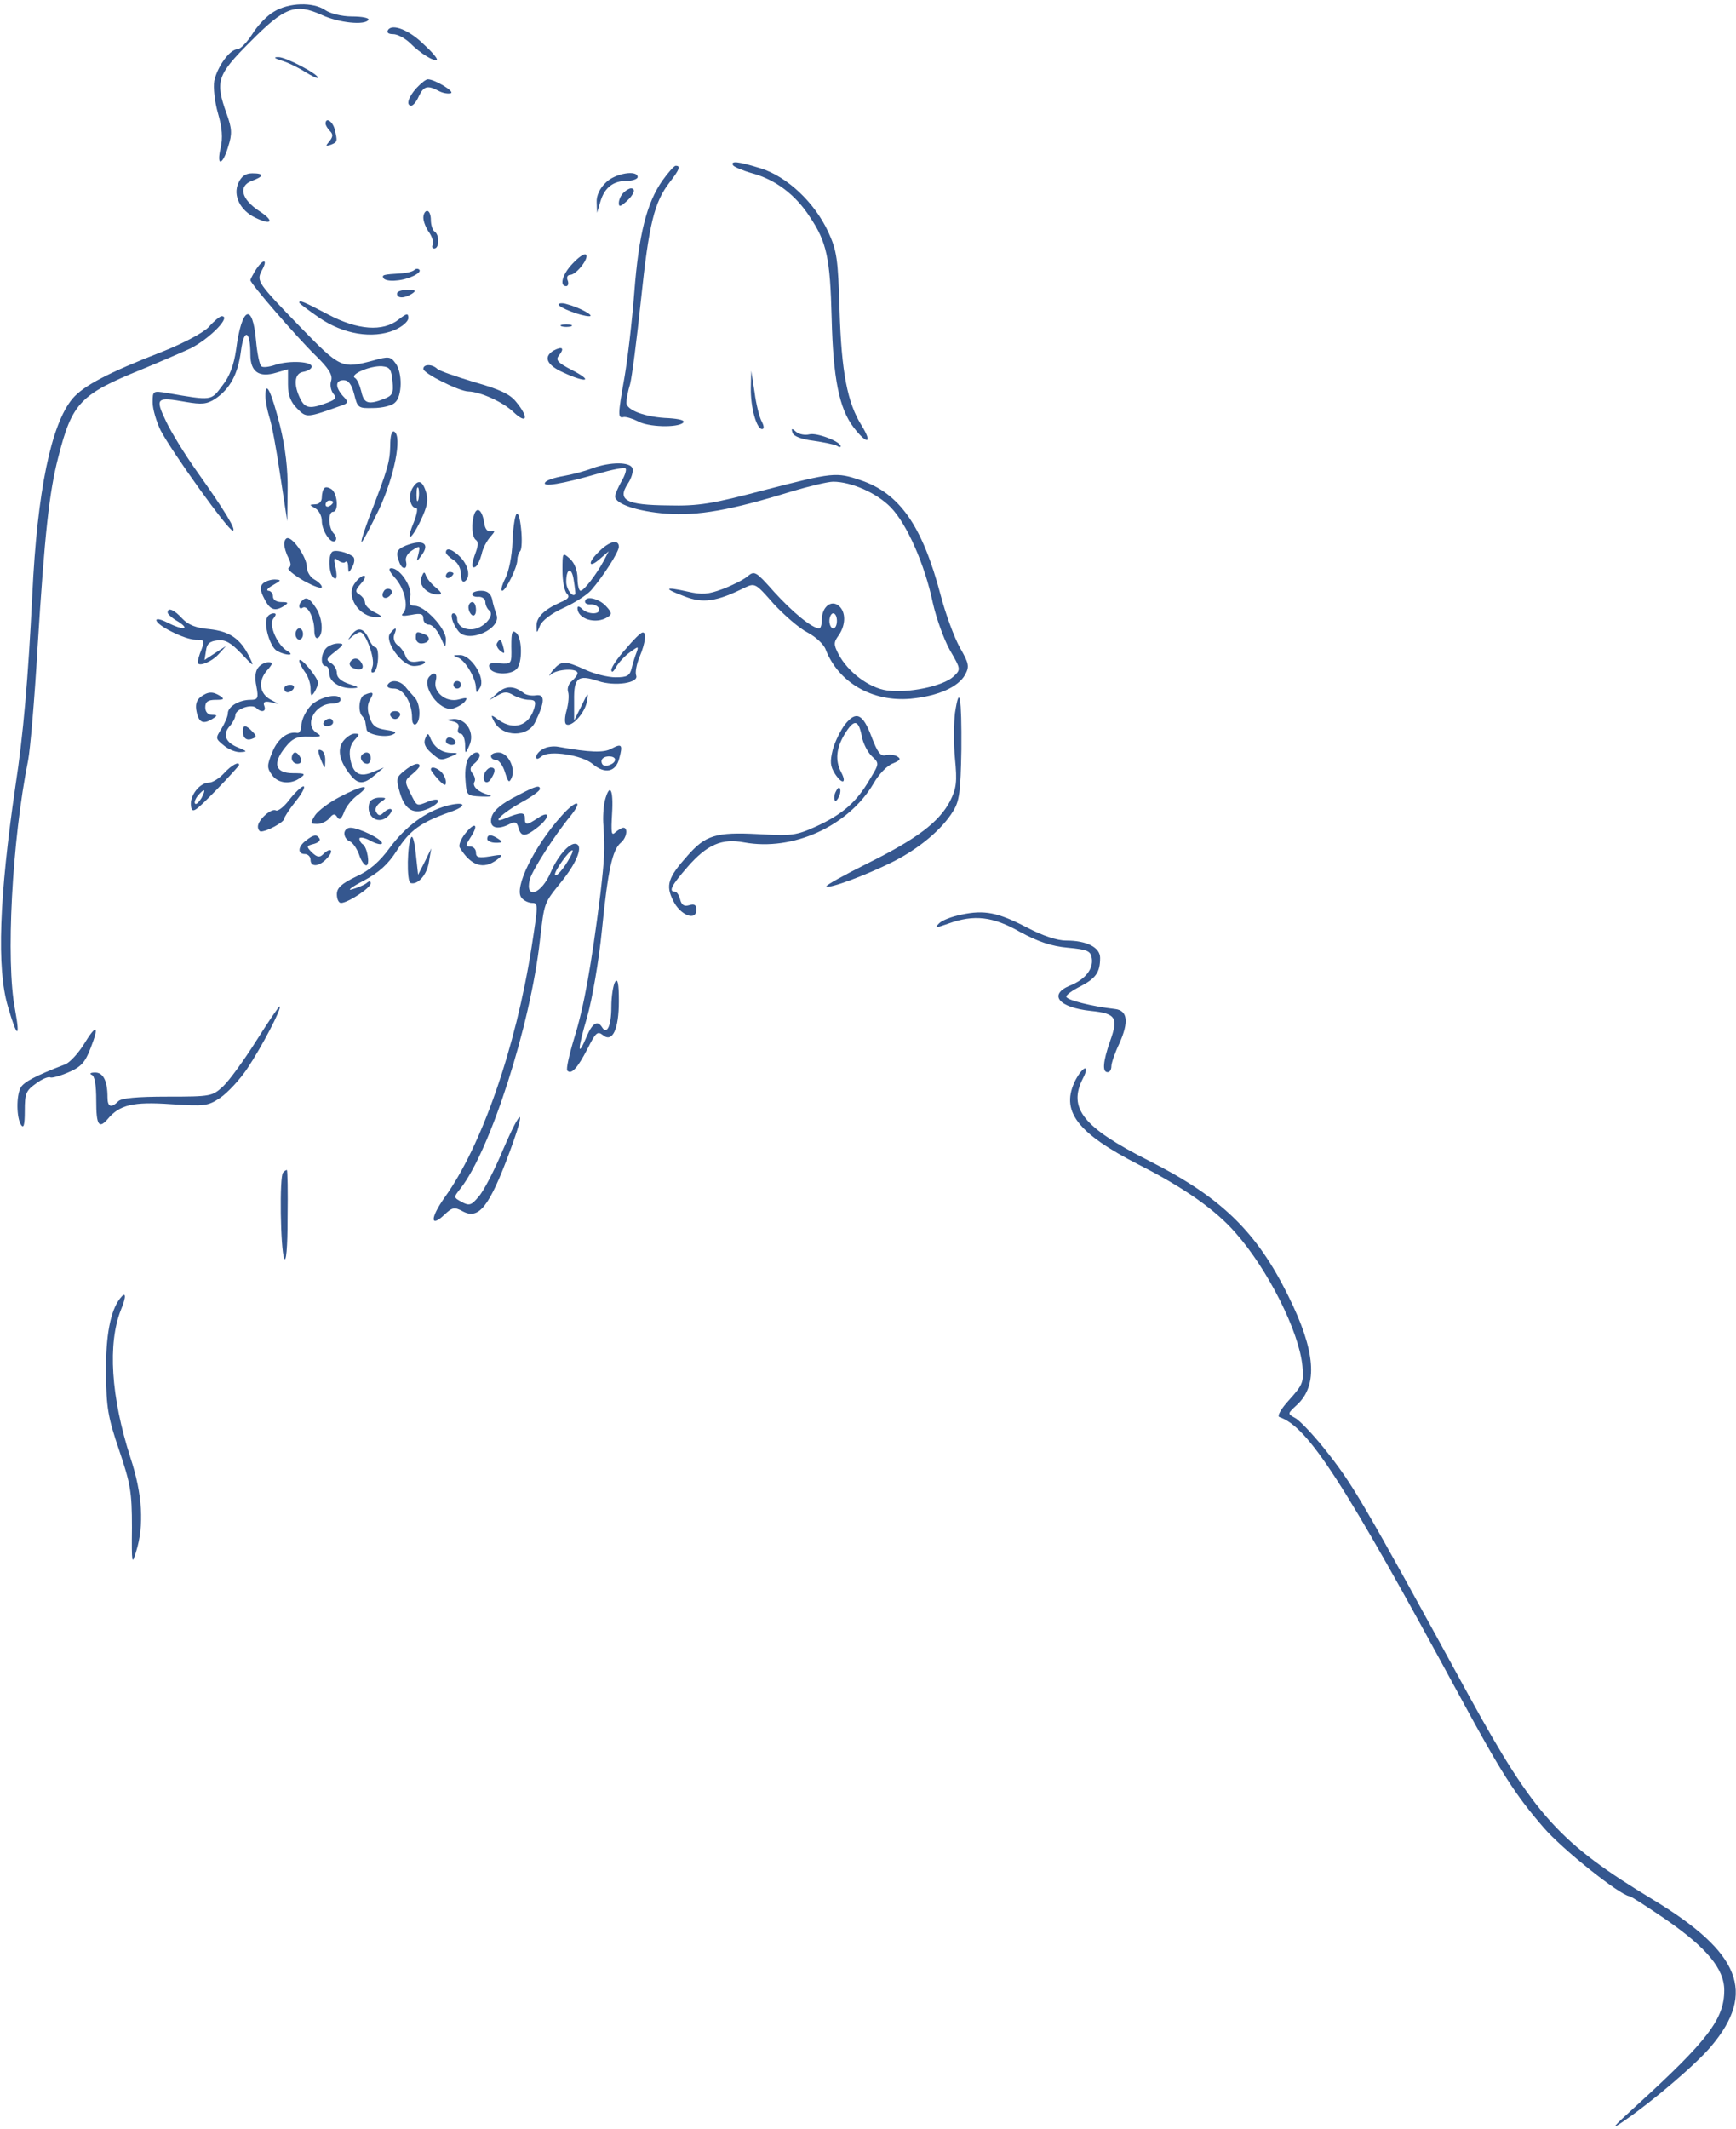 <?xml version="1.0" encoding="UTF-8"?> <svg xmlns="http://www.w3.org/2000/svg" width="301" height="369" viewBox="0 0 301 369" fill="none"><path d="M47.519 2.007C46.346 2.659 44.651 4.419 43.738 5.918C42.826 7.353 41.652 8.526 41.196 8.526C39.827 8.526 37.676 11.59 37.154 14.002C36.959 15.175 37.219 17.653 37.806 19.674C38.523 22.151 38.653 23.911 38.262 25.606C37.48 28.931 38.588 28.735 39.566 25.41C40.283 23.194 40.218 22.281 39.305 19.739C37.284 14.067 37.61 13.024 43.347 7.287C49.345 1.225 51.17 0.508 55.799 2.594C58.732 3.963 63.296 4.419 63.882 3.441C64.078 3.115 62.774 2.854 61.014 2.854C59.254 2.854 57.233 2.333 56.385 1.746C54.299 0.312 50.062 0.442 47.519 2.007Z" fill="#35578F"></path><path d="M67.275 5.201C67.014 5.658 67.34 5.918 68.188 5.918C68.905 5.918 70.274 6.635 71.187 7.548C72.882 9.243 75.294 10.742 75.75 10.351C75.88 10.156 74.903 8.982 73.534 7.744C70.991 5.201 67.992 4.028 67.275 5.201Z" fill="#35578F"></path><path d="M48.758 10.483C49.735 10.744 51.626 11.657 52.865 12.439C54.103 13.221 55.146 13.678 55.146 13.482C55.146 12.83 49.475 9.831 48.236 9.897C47.389 9.897 47.519 10.092 48.758 10.483Z" fill="#35578F"></path><path d="M72.229 15.243C70.795 16.807 70.339 18.307 71.317 18.307C71.643 18.307 72.229 17.59 72.621 16.677C73.468 14.917 74.12 14.721 76.076 15.764C76.793 16.155 77.705 16.286 78.162 16.155C78.944 15.895 75.359 13.743 74.185 13.743C73.859 13.743 73.012 14.395 72.229 15.243Z" fill="#35578F"></path><path d="M56.453 21.433C56.453 21.694 56.779 22.281 57.235 22.737C57.757 23.259 57.757 23.715 57.105 24.497C56.388 25.345 56.453 25.41 57.366 25.084C58.539 24.628 58.539 24.497 58.018 22.346C57.627 20.977 56.453 20.26 56.453 21.433Z" fill="#35578F"></path><path d="M127.118 28.672C127.313 28.933 128.813 29.585 130.443 30.041C134.484 31.149 137.939 33.757 140.417 37.603C143.35 41.971 143.937 44.709 144.198 55.139C144.459 65.57 145.502 70.785 147.979 74.045C150.326 77.109 151.369 76.978 149.413 73.784C146.936 69.873 145.893 64.527 145.567 53.705C145.306 44.905 145.11 43.47 143.611 40.211C141.264 35.126 136.505 30.628 131.942 29.194C127.965 27.955 126.596 27.825 127.118 28.672Z" fill="#35578F"></path><path d="M114.864 31.28C112.126 35.191 110.757 40.602 109.975 50.707C109.584 55.792 108.801 62.376 108.28 65.375C107.106 72.024 107.106 72.546 108.15 72.285C108.541 72.22 109.649 72.546 110.562 73.002C112.322 74.045 117.537 74.175 118.45 73.263C118.841 72.872 117.863 72.611 115.972 72.48C111.996 72.35 108.606 71.111 108.606 69.808C108.606 69.286 108.867 67.787 109.258 66.548C109.584 65.309 110.431 58.66 111.148 51.88C112.517 38.842 113.43 35.061 116.103 31.606C117.863 29.324 118.059 28.737 117.146 28.737C116.885 28.737 115.842 29.911 114.864 31.28Z" fill="#35578F"></path><path d="M41.329 31.733C40.351 33.885 41.654 36.492 44.262 37.731C47.196 39.165 47.652 38.318 44.914 36.557C41.85 34.537 41.263 32.255 43.675 31.342C45.827 30.56 45.827 30.038 43.741 30.038C42.567 30.038 41.85 30.56 41.329 31.733Z" fill="#35578F"></path><path d="M105.019 31.669C103.976 32.647 103.389 33.951 103.454 35.059L103.519 36.885L104.106 34.929C104.823 32.517 106.323 31.343 108.735 31.343C109.712 31.343 110.56 31.018 110.56 30.692C110.56 29.388 106.583 30.04 105.019 31.669Z" fill="#35578F"></path><path d="M108.079 33.431C107.623 33.887 107.297 34.669 107.297 35.191C107.297 35.908 107.558 35.843 108.601 34.93C109.97 33.691 110.296 32.648 109.383 32.648C109.122 32.648 108.536 32.974 108.079 33.431Z" fill="#35578F"></path><path d="M73.402 37.733C73.402 38.384 73.859 39.558 74.445 40.34C74.967 41.122 75.228 42.1 75.032 42.426C74.837 42.817 74.967 43.078 75.293 43.078C76.206 43.078 76.206 40.666 75.358 40.145C75.032 39.949 74.706 39.036 74.706 38.124C74.706 37.276 74.445 36.559 74.054 36.559C73.728 36.559 73.402 37.081 73.402 37.733Z" fill="#35578F"></path><path d="M99.282 45.686C97.522 47.511 96.936 49.598 98.174 49.598C98.5 49.598 98.63 49.141 98.435 48.62C98.174 48.033 98.435 47.642 98.891 47.642C99.999 47.577 102.281 44.578 101.564 44.122C101.238 43.926 100.26 44.643 99.282 45.686Z" fill="#35578F"></path><path d="M44.458 46.6C43.871 47.513 43.414 48.425 43.414 48.556C43.414 49.142 51.303 58.269 54.627 61.529C57.039 63.875 57.691 64.984 57.431 65.962C57.17 66.679 57.365 67.656 57.756 68.178C58.408 68.96 58.213 69.221 56.909 69.743C53.845 70.916 52.932 70.851 52.085 69.156C50.846 66.679 51.042 64.723 52.541 64.462C53.324 64.332 53.975 63.941 54.041 63.615C54.236 62.637 50.194 62.441 47.782 63.224C46.674 63.615 45.566 63.745 45.305 63.484C44.979 63.158 44.588 61.203 44.392 59.051C43.806 52.337 41.915 53.119 40.937 60.616C40.546 63.289 39.829 65.244 38.525 66.874C36.569 69.482 36.83 69.482 28.942 68.113C26.53 67.722 26.465 67.722 26.465 69.743C26.465 70.916 27.117 73.067 27.834 74.567C29.724 78.217 39.568 91.973 40.35 91.973C41.068 91.973 38.981 88.517 34.157 81.738C32.071 78.804 29.659 74.893 28.747 72.937C26.856 68.96 27.117 68.765 32.267 69.677C34.94 70.134 35.852 70.069 37.286 69.156C39.894 67.396 41.263 64.853 41.785 60.811C42.306 56.835 43.414 57.226 43.414 61.463C43.414 64.462 44.914 65.505 47.913 64.593L49.934 64.006V66.613C49.934 68.504 50.39 69.677 51.498 70.786C53.193 72.481 53.063 72.481 59.647 70.134C60.364 69.808 60.364 69.547 59.451 68.634C58.082 67.07 58.148 65.896 59.582 65.896C60.429 65.896 60.951 66.613 61.407 68.308C61.994 70.72 62.124 70.786 64.732 70.72C66.231 70.72 67.926 70.329 68.448 69.808C69.752 68.765 69.817 64.593 68.578 62.963C67.731 61.789 67.405 61.724 64.667 62.506C59.256 63.941 58.995 63.81 52.085 56.704C44.653 49.012 44.458 48.751 45.37 46.926C46.478 44.97 45.761 44.709 44.458 46.6ZM68.057 66.092C68.252 68.178 68.057 68.569 66.557 69.156C63.819 70.199 63.102 69.938 62.646 67.852C62.385 66.809 61.929 65.701 61.538 65.505C60.56 64.918 64.21 63.354 66.231 63.484C67.6 63.615 67.861 64.006 68.057 66.092Z" fill="#35578F"></path><path d="M71.839 46.796C71.578 47.057 70.6 47.318 69.622 47.383C66.428 47.578 66.167 47.643 66.493 48.23C66.689 48.556 67.666 48.752 68.71 48.621C70.796 48.491 73.273 47.252 72.686 46.731C72.491 46.535 72.1 46.535 71.839 46.796Z" fill="#35578F"></path><path d="M68.836 50.901C68.836 51.749 70.14 51.749 71.444 50.901C72.226 50.38 72.03 50.25 70.661 50.25C69.618 50.25 68.836 50.51 68.836 50.901Z" fill="#35578F"></path><path d="M51.891 52.464C51.891 52.594 53.455 53.768 55.346 55.072C59.518 57.94 64.603 58.788 68.384 57.223C69.753 56.636 70.796 55.724 70.796 55.137C70.796 54.224 70.535 54.289 69.101 55.398C66.363 57.549 61.995 57.223 56.845 54.485C52.608 52.269 51.891 51.943 51.891 52.464Z" fill="#35578F"></path><path d="M96.871 52.792C96.871 53.313 100.783 54.812 102.152 54.812C103.26 54.812 100.391 53.248 98.305 52.726C97.523 52.466 96.871 52.531 96.871 52.792Z" fill="#35578F"></path><path d="M36.178 56.701C35.134 57.744 31.81 59.504 28.029 61.004C18.771 64.589 14.469 66.871 12.578 69.087C8.862 73.52 6.45 85.189 5.603 103.052C4.886 117.589 4.038 127.433 2.669 136.299C-0.134 155.465 -0.59 167.851 1.366 174.436C2.93 179.912 3.582 180.238 2.604 174.957C0.974 166.548 2.083 145.686 4.886 131.736C5.212 130.106 5.994 121.305 6.516 112.178C7.754 92.36 8.537 85.32 10.101 79.257C12.513 69.804 13.882 68.37 24.639 64.002C28.094 62.568 31.875 60.938 33.114 60.352C36.503 58.592 40.219 54.745 38.394 54.81C38.068 54.876 37.09 55.658 36.178 56.701Z" fill="#35578F"></path><path d="M97.392 56.572C97.783 56.703 98.566 56.703 99.022 56.572C99.413 56.377 99.087 56.246 98.175 56.246C97.262 56.246 96.936 56.377 97.392 56.572Z" fill="#35578F"></path><path d="M96.021 60.746C94.131 61.854 94.783 63.288 97.716 64.592C101.693 66.417 102.931 66.091 99.281 64.201C96.608 62.832 96.282 62.376 96.934 61.593C97.912 60.355 97.521 59.963 96.021 60.746Z" fill="#35578F"></path><path d="M73.402 63.942C73.402 64.724 79.661 67.853 81.225 67.853C83.311 67.918 87.223 69.678 89.048 71.439C91.395 73.655 91.721 72.351 89.504 69.678C88.461 68.309 86.571 67.462 82.203 66.223C79.009 65.245 76.075 64.268 75.749 63.876C74.902 63.094 73.402 63.094 73.402 63.942Z" fill="#35578F"></path><path d="M130.183 67.265C130.117 70.525 131.16 74.371 132.138 74.371C132.529 74.371 132.464 73.784 132.073 73.067C131.682 72.35 131.095 70.069 130.835 67.982L130.248 64.266L130.183 67.265Z" fill="#35578F"></path><path d="M46.023 68.633C46.023 69.546 46.349 71.111 46.675 72.219C47.066 73.262 47.914 77.76 48.566 82.258L49.804 90.342L49.87 84.931C49.935 81.411 49.479 77.564 48.566 73.849C47.066 67.916 46.023 65.7 46.023 68.633Z" fill="#35578F"></path><path d="M67.661 77.239C67.596 80.107 67.205 81.411 64.076 89.495C63.163 91.972 62.511 93.928 62.707 93.928C62.902 93.928 64.206 91.385 65.706 88.321C68.378 82.585 69.747 75.674 68.378 74.827C67.922 74.566 67.661 75.544 67.661 77.239Z" fill="#35578F"></path><path d="M137.417 75.022C137.612 75.609 138.916 76.13 141.002 76.391C142.828 76.652 144.653 77.043 145.044 77.238C145.435 77.499 145.761 77.564 145.761 77.369C145.761 76.521 141.589 74.957 140.35 75.283C139.568 75.478 138.525 75.283 138.004 74.826C137.287 74.174 137.156 74.24 137.417 75.022Z" fill="#35578F"></path><path d="M102.738 81.15C101.435 81.672 99.153 82.258 97.653 82.519C96.154 82.78 94.72 83.236 94.524 83.627C93.938 84.475 97.458 83.888 103.586 82.128C106.063 81.411 108.28 80.955 108.475 81.215C108.671 81.411 108.345 82.454 107.758 83.432C107.171 84.475 106.65 85.648 106.65 86.04C106.65 87.343 110.496 88.647 115.516 89.038C121.057 89.429 126.663 88.451 137.224 85.192C140.288 84.279 143.548 83.497 144.461 83.497C147.59 83.497 152.023 85.453 154.435 87.93C157.238 90.798 160.367 97.904 161.736 104.488C162.323 107.096 163.627 110.747 164.67 112.637C166.625 116.027 166.625 116.027 165.322 117.266C163.496 118.961 157.368 120.199 153.783 119.678C150.654 119.222 147.003 116.484 145.373 113.354C144.526 111.725 144.526 111.334 145.438 110.095C146.677 108.27 146.677 106.053 145.438 105.01C144.135 103.902 142.505 105.206 142.505 107.357C142.505 108.204 142.309 108.921 142.048 108.921C140.81 108.921 137.355 106.053 134.226 102.598C131.096 99.078 130.836 98.882 129.662 99.86C129.01 100.447 127.055 101.425 125.36 102.076C122.752 103.054 121.709 103.119 119.166 102.533C115.125 101.62 114.994 102.011 118.71 103.38C121.839 104.619 124.251 104.293 129.076 101.881C130.901 101.033 130.966 101.033 134.16 104.684C135.986 106.64 138.593 108.921 140.028 109.639C141.397 110.356 142.831 111.659 143.157 112.572C145.373 118.309 151.24 121.699 157.89 121.112C162.649 120.656 166.169 119.091 167.343 116.94C168.125 115.506 167.994 114.984 166.43 112.246C165.452 110.486 163.953 106.444 163.105 103.185C159.911 91.124 155.999 85.518 149.219 83.236C144.982 81.802 144.461 81.867 132.596 84.931C123.469 87.343 121.122 87.734 115.842 87.604C108.54 87.539 106.976 86.691 108.866 83.823C109.518 82.845 109.844 81.672 109.649 81.15C109.192 80.042 105.868 80.042 102.738 81.15ZM145.112 107.618C145.112 108.335 144.852 108.921 144.461 108.921C144.135 108.921 143.809 108.335 143.809 107.618C143.809 106.901 144.135 106.314 144.461 106.314C144.852 106.314 145.112 106.901 145.112 107.618Z" fill="#35578F"></path><path d="M71.445 84.736C70.728 86.105 71.184 88.061 72.162 88.061C72.488 88.061 72.292 89.104 71.771 90.473C70.271 94.058 71.184 93.863 72.944 90.212C74.118 87.735 74.313 86.626 73.857 85.257C73.205 83.171 72.422 83.041 71.445 84.736ZM72.553 86.561C72.357 87.213 72.227 86.822 72.227 85.779C72.227 84.671 72.357 84.214 72.553 84.606C72.683 85.062 72.683 85.975 72.553 86.561Z" fill="#35578F"></path><path d="M56.255 84.603C55.994 84.799 55.799 85.581 55.799 86.233C55.799 86.885 55.343 87.406 54.691 87.406C53.582 87.471 53.582 87.471 54.691 88.123C55.277 88.449 55.799 89.427 55.799 90.275C55.799 92.035 57.429 94.447 58.146 93.73C58.406 93.469 58.276 92.882 57.885 92.491C56.907 91.513 56.842 88.71 57.755 88.71C58.732 88.71 58.537 85.711 57.559 84.864C57.037 84.473 56.451 84.342 56.255 84.603ZM57.755 87.015C57.755 87.211 57.494 87.537 57.103 87.732C56.777 87.928 56.451 87.797 56.451 87.471C56.451 87.08 56.777 86.754 57.103 86.754C57.494 86.754 57.755 86.885 57.755 87.015Z" fill="#35578F"></path><path d="M82.268 89.038C81.681 90.668 81.812 93.145 82.529 93.601C82.92 93.862 82.92 94.579 82.529 95.622C81.746 97.708 81.681 98.686 82.463 98.23C82.79 98.034 83.246 97.056 83.507 96.078C83.702 95.035 84.419 93.731 85.006 93.079C85.853 92.102 85.919 91.906 85.136 92.102C84.55 92.232 84.093 91.71 83.963 90.668C83.637 88.516 82.79 87.734 82.268 89.038Z" fill="#35578F"></path><path d="M89.503 89.167C89.243 89.623 88.917 91.84 88.851 94.056C88.786 96.338 88.2 99.141 87.613 100.249C87.026 101.423 86.765 102.4 87.091 102.4C87.678 102.4 89.699 98.359 89.699 97.055C89.699 96.533 89.894 95.881 90.22 95.49C90.481 95.164 90.546 93.404 90.351 91.644C90.155 89.688 89.829 88.71 89.503 89.167Z" fill="#35578F"></path><path d="M49.281 94.317C49.281 94.838 49.607 95.946 49.998 96.663C50.455 97.576 50.52 98.163 50.063 98.424C49.672 98.619 50.846 99.597 52.606 100.64C54.366 101.618 55.8 102.139 55.8 101.748C55.8 101.422 55.214 100.836 54.496 100.444C53.779 100.053 53.193 99.076 53.193 98.228C53.193 96.663 50.911 93.273 49.868 93.273C49.542 93.273 49.281 93.73 49.281 94.317Z" fill="#35578F"></path><path d="M70.338 94.578C68.773 95.23 68.578 95.751 69.23 97.446C69.751 98.88 70.729 98.75 70.403 97.316C70.207 96.664 70.664 95.882 71.511 95.36C72.815 94.513 72.88 94.578 72.554 96.012C72.163 97.446 72.228 97.446 73.076 96.273C74.641 94.187 73.337 93.404 70.338 94.578Z" fill="#35578F"></path><path d="M103.782 95.686C101.761 97.641 102.087 98.619 104.108 96.794L105.542 95.555L104.695 97.185C103.391 99.597 101.24 102.4 100.653 102.4C100.392 102.4 100.131 101.422 100.131 100.249C100.131 98.88 99.61 97.576 98.828 96.859C97.524 95.686 97.524 95.751 97.524 98.88C97.524 100.705 97.85 102.465 98.306 102.922C98.828 103.443 98.567 103.834 97.133 104.421C94.329 105.66 92.96 107.029 93.026 108.528C93.026 109.832 93.091 109.832 93.612 108.463C94.004 107.55 95.633 106.312 97.654 105.399C99.545 104.552 101.696 103.183 102.478 102.335C104.564 99.923 107.302 95.686 107.302 94.773C107.302 93.404 105.607 93.795 103.782 95.686ZM99.74 102.987C99.284 103.639 98.176 102.139 98.176 100.836C98.176 98.424 99.154 98.228 99.48 100.575C99.675 101.748 99.805 102.857 99.74 102.987Z" fill="#35578F"></path><path d="M57.557 95.69C56.84 96.407 57.036 99.666 57.883 100.188C58.405 100.514 58.47 100.058 58.209 98.493C57.818 96.798 57.883 96.537 58.6 97.124C59.122 97.515 59.708 97.646 59.904 97.385C60.165 97.189 60.36 97.515 60.36 98.232C60.425 99.406 60.425 99.406 61.077 98.297C61.468 97.58 61.534 96.863 61.273 96.537C60.36 95.755 58.013 95.168 57.557 95.69Z" fill="#35578F"></path><path d="M77.312 95.754C77.312 96.015 77.899 96.602 78.616 97.058C79.399 97.514 79.92 98.557 79.92 99.535C79.92 100.448 80.181 101.034 80.572 100.774C81.615 100.122 81.289 98.166 79.92 96.667C78.551 95.233 77.312 94.776 77.312 95.754Z" fill="#35578F"></path><path d="M68.448 100.122C70.143 101.947 70.925 105.272 69.882 106.315C69.426 106.771 69.817 106.836 71.316 106.576C72.946 106.25 73.403 106.38 73.403 107.228C73.403 107.814 73.859 108.271 74.38 108.271C74.967 108.271 75.815 109.249 76.336 110.357C77.249 112.378 77.249 112.443 77.314 110.813C77.314 108.923 73.663 105.011 71.903 105.011C71.056 105.011 70.86 104.62 71.121 103.512C71.577 101.817 69.361 98.492 67.861 98.492C67.275 98.492 67.47 99.014 68.448 100.122Z" fill="#35578F"></path><path d="M73.075 100.054C72.488 101.423 74.118 103.053 75.943 103.053C76.725 103.053 76.66 102.792 75.617 101.879C74.835 101.293 74.053 100.315 73.857 99.793C73.596 99.011 73.466 99.076 73.075 100.054Z" fill="#35578F"></path><path d="M77.312 99.86C77.312 100.186 77.638 100.317 77.964 100.121C78.356 99.925 78.616 99.6 78.616 99.404C78.616 99.273 78.356 99.143 77.964 99.143C77.638 99.143 77.312 99.469 77.312 99.86Z" fill="#35578F"></path><path d="M61.472 101.165C59.907 103.381 62.254 106.967 65.253 106.967C66.361 106.967 66.361 106.836 64.927 106.119C64.014 105.663 63.297 104.946 63.297 104.49C63.297 104.033 62.841 103.381 62.319 103.055C61.537 102.599 61.602 102.273 62.58 101.165C63.297 100.383 63.493 99.796 63.102 99.796C62.711 99.796 61.994 100.383 61.472 101.165Z" fill="#35578F"></path><path d="M45.565 101.165C45.043 101.687 45.108 102.404 45.826 103.773C46.803 105.729 47.651 106.054 49.281 105.011C50.063 104.49 49.998 104.359 48.824 104.359C47.912 104.359 47.325 103.968 47.325 103.382C47.325 102.86 46.934 102.404 46.543 102.404C46.086 102.339 46.412 101.947 47.325 101.426C48.824 100.578 48.824 100.513 47.651 100.448C46.869 100.448 45.956 100.774 45.565 101.165Z" fill="#35578F"></path><path d="M66.555 102.469C65.903 103.447 66.751 104.099 67.599 103.251C68.055 102.795 68.055 102.404 67.664 102.143C67.273 101.947 66.751 102.078 66.555 102.469Z" fill="#35578F"></path><path d="M81.874 102.989C81.874 103.315 82.396 103.511 83.048 103.445C83.635 103.445 84.156 103.837 84.156 104.358C84.156 104.88 84.482 105.531 84.808 105.792C85.786 106.509 84.287 108.465 82.461 108.987C80.766 109.378 79.267 108.595 79.267 107.226C79.267 106.705 79.006 106.314 78.615 106.314C77.963 106.314 78.419 108.074 79.463 109.378C81.157 111.659 87.155 108.921 86.047 106.444C85.851 105.857 85.46 104.684 85.33 103.837C85.069 102.859 84.482 102.402 83.439 102.402C82.592 102.402 81.874 102.663 81.874 102.989Z" fill="#35578F"></path><path d="M52.346 104.161C51.629 104.813 51.825 105.79 52.476 105.334C53.324 104.813 54.497 107.094 54.497 109.246C54.497 110.223 54.758 110.81 55.149 110.549C56.127 109.963 55.931 107.094 54.758 105.334C53.65 103.639 53.063 103.378 52.346 104.161Z" fill="#35578F"></path><path d="M101.433 104.294C101.433 104.62 101.889 104.816 102.476 104.75C103.062 104.75 103.714 105.076 103.845 105.467C104.236 106.576 101.954 106.576 100.911 105.533C100.455 105.076 100.129 105.011 100.129 105.402C100.129 107.293 103.323 108.271 105.344 106.967C106.126 106.51 106.126 106.185 105.083 105.076C103.845 103.707 101.433 103.186 101.433 104.294Z" fill="#35578F"></path><path d="M81.227 105.27C81.227 105.792 81.552 106.444 81.879 106.639C82.27 106.835 82.53 106.444 82.53 105.727C82.53 104.944 82.27 104.358 81.879 104.358C81.552 104.358 81.227 104.749 81.227 105.27Z" fill="#35578F"></path><path d="M29.073 106.183C29.073 106.444 29.855 107.161 30.898 107.748C33.115 109.182 31.68 109.247 29.073 107.943C27.965 107.357 27.117 107.161 27.117 107.487C27.117 108.4 32.072 110.877 33.897 110.877C35.396 110.877 35.527 111.007 34.94 112.572C34.549 113.485 34.288 114.462 34.288 114.788C34.288 115.701 36.765 114.723 38.004 113.289L39.178 111.985L37.352 113.159L35.462 114.397L35.722 112.768C35.853 111.594 36.374 111.138 37.678 111.007C39.047 110.812 40.025 111.399 41.85 113.289C44.067 115.636 44.132 115.701 43.219 113.811C41.655 110.681 39.829 109.443 36.309 109.052C34.027 108.856 32.658 108.335 31.615 107.226C30.181 105.662 29.073 105.205 29.073 106.183Z" fill="#35578F"></path><path d="M46.347 106.964C45.63 108.072 46.804 112.179 48.042 112.831C49.607 113.679 51.302 113.679 49.803 112.831C48.042 111.788 46.543 108.268 47.391 107.225C47.912 106.573 47.912 106.312 47.456 106.312C47.065 106.312 46.543 106.573 46.347 106.964Z" fill="#35578F"></path><path d="M51.234 109.899C51.234 110.421 51.56 110.877 51.886 110.877C52.277 110.877 52.538 110.421 52.538 109.899C52.538 109.378 52.277 108.921 51.886 108.921C51.56 108.921 51.234 109.378 51.234 109.899Z" fill="#35578F"></path><path d="M60.952 110.031C60.235 111.009 60.235 111.075 61.017 110.357C61.538 109.966 62.125 109.575 62.451 109.575C63.364 109.575 65.059 114.073 64.603 115.507C64.276 116.42 64.342 116.746 64.863 116.485C65.646 115.964 65.841 112.183 65.059 112.183C64.798 112.183 64.276 111.531 63.951 110.749C63.103 108.858 62.06 108.597 60.952 110.031Z" fill="#35578F"></path><path d="M67.661 109.77C66.552 111.074 69.681 115.441 71.768 115.441C72.615 115.441 73.463 115.181 73.658 114.855C73.854 114.594 73.267 114.464 72.419 114.659C71.246 114.855 70.659 114.594 70.333 113.746C70.073 113.029 69.486 112.182 68.899 111.791C68.378 111.4 68.117 110.617 68.378 109.965C68.899 108.727 68.573 108.596 67.661 109.77Z" fill="#35578F"></path><path d="M88.66 112.051C88.725 115.115 88.725 115.115 86.639 114.985C85.009 114.854 84.618 114.985 84.879 115.767C85.335 116.94 88.464 117.071 89.573 115.962C90.616 114.919 90.55 110.552 89.507 109.704C88.79 109.117 88.66 109.574 88.66 112.051Z" fill="#35578F"></path><path d="M72.098 110.551C72.098 111.073 72.489 111.529 73.01 111.529C74.445 111.529 74.836 110.421 73.662 109.965C72.228 109.378 72.098 109.443 72.098 110.551Z" fill="#35578F"></path><path d="M108.476 112.507C107.107 114.006 105.998 115.636 105.998 116.158C106.064 116.679 106.39 116.418 106.846 115.571C107.302 114.789 108.41 113.615 109.258 113.029C110.692 111.985 110.757 111.985 110.366 113.094C110.105 113.746 109.714 114.984 109.519 115.832C109.193 117.136 108.736 117.396 106.716 117.396C105.412 117.396 103.065 116.81 101.5 116.093C97.915 114.463 97.328 114.463 95.829 116.223C95.177 117.07 95.046 117.331 95.568 116.875C96.611 115.962 100.131 115.767 100.131 116.679C100.131 117.005 99.675 117.592 99.153 118.048C98.567 118.505 98.306 119.352 98.501 119.939C98.697 120.525 98.567 121.96 98.241 123.133C97.915 124.241 97.85 125.35 98.175 125.545C99.088 126.132 101.37 123.655 101.761 121.634C102.087 119.874 101.957 119.939 100.848 122.286L99.544 124.893V121.438C99.479 117.462 100.196 116.875 103.717 118.048C106.65 119.026 110.823 118.374 110.301 117.07C110.105 116.549 110.366 115.115 110.888 113.876C111.931 111.399 112.126 109.508 111.409 109.639C111.083 109.639 109.78 110.942 108.476 112.507Z" fill="#35578F"></path><path d="M86.179 111.464C85.983 111.79 86.244 112.376 86.701 112.768C87.483 113.419 87.548 113.289 87.287 112.246C86.896 110.747 86.701 110.616 86.179 111.464Z" fill="#35578F"></path><path d="M56.581 112.313C55.603 113.291 55.538 115.442 56.45 115.442C56.842 115.442 57.102 116.029 57.102 116.746C57.102 118.18 58.928 119.354 61.144 119.288C62.383 119.223 62.252 119.093 60.557 118.571C59.188 118.115 58.406 117.463 58.406 116.681C58.406 116.029 57.95 115.247 57.363 114.921C56.45 114.399 56.581 114.138 58.08 112.965C59.645 111.726 59.71 111.531 58.602 111.531C57.95 111.531 57.037 111.857 56.581 112.313Z" fill="#35578F"></path><path d="M79.464 114.006C80.703 114.527 82.528 117.591 82.528 119.286C82.593 120.199 82.658 120.199 83.245 119.156C84.223 117.526 81.68 113.484 79.725 113.549C78.486 113.549 78.421 113.614 79.464 114.006Z" fill="#35578F"></path><path d="M51.891 114.526C51.891 114.852 52.347 115.765 52.868 116.482C53.39 117.134 53.846 118.438 53.846 119.35C53.846 120.654 53.977 120.785 54.498 120.002C54.824 119.481 55.15 118.698 55.15 118.373C55.15 117.46 51.956 113.614 51.891 114.526Z" fill="#35578F"></path><path d="M60.689 114.788C60.494 115.179 60.754 115.636 61.341 115.831C62.58 116.353 63.297 115.831 62.645 114.853C62.123 113.941 61.211 113.941 60.689 114.788Z" fill="#35578F"></path><path d="M44.784 115.7C44.263 116.286 44.132 117.525 44.458 118.959C44.849 121.045 44.719 121.306 43.415 121.306C41.459 121.306 39.504 122.479 39.504 123.653C39.504 124.174 38.982 125.348 38.395 126.326C37.352 127.955 37.352 128.021 38.787 129.194C39.634 129.911 40.938 130.433 41.72 130.368C42.894 130.302 42.894 130.237 41.329 129.585C39.113 128.738 38.526 127.304 39.83 125.869C40.351 125.283 40.807 124.435 40.807 123.979C40.807 122.936 43.545 121.958 44.393 122.675C45.306 123.588 46.218 123.392 45.827 122.349C45.566 121.697 45.892 121.502 46.87 121.697L48.304 122.023L46.87 121.241C44.98 120.198 44.719 118.046 46.284 116.221C47.327 115.048 47.392 114.787 46.544 114.787C45.958 114.787 45.175 115.178 44.784 115.7Z" fill="#35578F"></path><path d="M74.511 117.199C72.882 118.764 76.207 123.457 78.553 122.805C79.27 122.61 80.183 122.088 80.574 121.632C81.161 120.915 80.965 120.85 79.531 121.241C77.315 121.828 75.033 119.937 75.555 117.981C75.88 116.743 75.359 116.352 74.511 117.199Z" fill="#35578F"></path><path d="M67.209 118.7C67.013 119.091 67.47 119.352 68.317 119.352C69.947 119.352 71.446 121.764 71.446 124.437C71.446 125.284 71.707 125.74 72.098 125.545C73.011 124.958 72.881 122.025 71.968 120.982C71.512 120.46 70.729 119.613 70.273 119.026C69.295 117.918 67.796 117.722 67.209 118.7Z" fill="#35578F"></path><path d="M78.617 118.7C78.617 119.026 78.943 119.352 79.269 119.352C79.66 119.352 79.921 119.026 79.921 118.7C79.921 118.309 79.66 118.048 79.269 118.048C78.943 118.048 78.617 118.309 78.617 118.7Z" fill="#35578F"></path><path d="M49.281 119.352C49.281 119.678 49.542 120.004 49.868 120.004C50.259 120.004 50.715 119.678 50.911 119.352C51.107 118.961 50.846 118.7 50.324 118.7C49.738 118.7 49.281 118.961 49.281 119.352Z" fill="#35578F"></path><path d="M86.312 120.069L84.812 121.373L86.312 120.525C87.42 119.873 88.007 119.873 89.05 120.525C89.767 120.917 90.94 121.308 91.723 121.308C92.766 121.308 92.961 121.568 92.635 122.742C91.723 125.806 89.115 126.653 86.507 124.828C85.073 123.785 85.008 123.785 85.725 125.154C87.159 127.762 91.462 127.827 92.766 125.219C94.526 121.634 94.526 120.265 92.896 120.525C92.179 120.656 91.201 120.46 90.81 120.134C89.115 118.83 87.746 118.83 86.312 120.069Z" fill="#35578F"></path><path d="M34.81 120.786C34.028 121.372 33.833 122.22 34.093 123.393C34.484 125.284 35.267 125.61 36.897 124.567C37.744 124.045 37.679 123.915 36.766 123.915C36.049 123.915 35.593 123.393 35.593 122.611C35.593 121.633 36.049 121.307 37.418 121.307C38.787 121.307 38.983 121.177 38.2 120.655C36.897 119.808 36.049 119.873 34.81 120.786Z" fill="#35578F"></path><path d="M63.169 120.459C62.257 120.785 61.996 123.393 62.843 124.175C63.104 124.436 63.365 124.957 63.365 125.283C63.43 125.609 63.495 126.131 63.56 126.457C63.691 127.304 66.624 127.891 67.993 127.369C68.906 126.978 68.71 126.783 66.95 126.522C65.19 126.261 64.538 125.805 64.082 124.305C63.626 123.002 63.691 122.024 64.212 121.176C64.929 120.003 64.669 119.807 63.169 120.459Z" fill="#35578F"></path><path d="M53.907 122.285C53.06 123.198 52.343 124.632 52.278 125.545C52.278 126.457 51.952 127.109 51.561 127.044C49.866 126.718 48.106 128.087 47.193 130.434C46.28 132.65 46.28 133.107 47.128 134.28C48.171 135.845 50.452 136.04 52.082 134.802C53.06 134.15 52.864 134.019 50.778 134.019C47.714 134.019 47.193 132.325 49.475 129.521C50.713 127.957 51.495 127.631 53.582 127.696C55.602 127.761 55.863 127.631 55.016 127.109C52.604 125.74 54.559 121.959 57.623 121.959C58.406 121.959 59.058 121.633 59.058 121.307C59.058 120.003 55.472 120.721 53.907 122.285Z" fill="#35578F"></path><path d="M165.58 123.59C165.385 125.285 165.32 128.805 165.58 131.478C165.972 135.52 165.841 136.628 164.733 138.845C162.842 142.496 158.931 145.429 150.391 149.667C146.349 151.687 143.155 153.448 143.285 153.643C143.741 154.099 150.195 151.687 154.759 149.406C159.322 147.124 163.364 143.734 165.254 140.605C166.363 138.845 166.558 137.215 166.689 129.914C166.754 120.787 166.363 118.44 165.58 123.59Z" fill="#35578F"></path><path d="M67.666 123.981C67.796 124.372 68.187 124.633 68.513 124.633C68.839 124.633 69.23 124.372 69.361 123.981C69.491 123.59 69.1 123.264 68.513 123.264C67.927 123.264 67.535 123.59 67.666 123.981Z" fill="#35578F"></path><path d="M146.484 125.61C145.767 126.588 144.789 128.478 144.398 129.913C143.876 132.064 143.941 132.781 144.789 134.15C146.028 136.04 146.875 135.78 145.832 133.824C144.789 131.803 144.985 129.717 146.419 127.305C148.048 124.632 148.831 124.632 149.417 127.566C149.613 128.804 150.461 130.434 151.178 131.086C152.481 132.325 152.481 132.325 150.787 135.128C148.505 139.039 146.093 141.125 141.595 143.211C138.009 144.841 137.292 144.906 131.49 144.58C124.123 144.189 122.298 144.776 119.169 148.362C115.844 152.077 115.388 153.446 116.692 156.054C117.865 158.597 120.734 159.77 120.734 157.684C120.734 156.836 120.408 156.641 119.495 156.902C118.647 157.162 118.191 156.902 117.93 155.924C117.735 155.141 117.344 154.555 117.018 154.555C115.844 154.555 116.496 153.381 119.169 150.317C122.624 146.341 125.167 145.298 129.013 146.015C137.488 147.579 147.071 143.211 151.438 135.845C152.351 134.215 153.85 132.651 154.828 132.325C156.067 131.803 156.263 131.542 155.611 131.151C155.154 130.825 154.242 130.76 153.59 130.89C152.677 131.151 152.156 130.434 151.112 127.696C149.613 123.719 148.44 123.133 146.484 125.61Z" fill="#35578F"></path><path d="M56.123 125.217C55.928 125.543 56.189 125.869 56.71 125.869C57.297 125.869 57.753 125.543 57.753 125.217C57.753 124.826 57.492 124.565 57.167 124.565C56.775 124.565 56.319 124.826 56.123 125.217Z" fill="#35578F"></path><path d="M78.422 125.021C79.335 125.217 79.726 125.608 79.465 126.26C79.27 126.782 79.465 127.173 79.856 127.173C80.248 127.173 80.573 127.955 80.639 128.933C80.639 130.758 80.704 130.758 81.356 129.259C82.399 127.108 80.899 124.565 78.683 124.63C77.183 124.761 77.183 124.761 78.422 125.021Z" fill="#35578F"></path><path d="M42.109 126.719C42.109 127.957 42.761 128.479 43.804 128.022C44.521 127.762 44.521 127.566 43.739 126.784C42.631 125.61 42.109 125.61 42.109 126.719Z" fill="#35578F"></path><path d="M59.448 128.543C58.405 130.042 58.927 132.128 60.883 134.475C62.121 135.975 63.099 135.975 64.99 134.345L66.554 133.041L64.794 133.758C62.447 134.801 61.274 134.214 60.752 131.672C60.491 130.173 60.687 129.26 61.404 128.347C62.382 127.304 62.447 127.174 61.469 127.174C60.883 127.174 59.97 127.826 59.448 128.543Z" fill="#35578F"></path><path d="M73.728 128.022C73.402 128.804 73.728 129.587 74.706 130.434C76.335 131.868 76.4 131.868 78.291 131.086C79.53 130.564 79.53 130.499 78.096 130.499C76.466 130.434 75.162 129.391 74.575 127.826C74.249 127.044 74.119 127.044 73.728 128.022Z" fill="#35578F"></path><path d="M77.312 128.479C77.312 128.805 77.769 129.131 78.356 129.131C78.877 129.131 79.138 128.805 78.942 128.479C78.747 128.088 78.29 127.827 77.899 127.827C77.573 127.827 77.312 128.088 77.312 128.479Z" fill="#35578F"></path><path d="M94.13 129.847C93.479 130.173 92.957 130.825 92.957 131.216C92.957 131.673 93.283 131.607 93.935 131.086C95.239 129.978 100.976 130.89 102.801 132.455C104.887 134.215 106.777 133.824 107.364 131.477C108.016 129.065 107.821 128.804 105.995 129.782C104.691 130.499 102.279 130.434 96.868 129.456C95.956 129.261 94.717 129.456 94.13 129.847ZM106.647 131.673C106.647 132.455 104.822 133.107 104.431 132.455C104.235 132.129 104.235 131.738 104.496 131.477C105.083 130.89 106.647 131.021 106.647 131.673Z" fill="#35578F"></path><path d="M55.212 130.238C55.212 130.499 55.472 131.346 55.798 132.063C56.32 133.302 56.385 133.302 56.385 131.933C56.45 131.151 56.189 130.303 55.798 130.108C55.472 129.912 55.146 129.912 55.212 130.238Z" fill="#35578F"></path><path d="M50.586 131.411C50.586 131.932 51.042 132.389 51.564 132.389C52.151 132.389 52.346 131.998 52.151 131.411C51.89 130.889 51.499 130.433 51.173 130.433C50.847 130.433 50.586 130.889 50.586 131.411Z" fill="#35578F"></path><path d="M62.775 130.824C62.254 131.346 62.84 132.389 63.688 132.389C64.014 132.389 64.275 131.932 64.275 131.411C64.275 130.433 63.492 130.107 62.775 130.824Z" fill="#35578F"></path><path d="M81.288 131.348C80.832 131.87 80.571 133.565 80.701 135.13C80.897 137.933 80.897 137.933 83.505 138.063C84.939 138.128 85.526 137.998 84.809 137.802C82.983 137.346 81.81 136.303 82.266 135.521C82.462 135.195 82.331 134.543 81.94 134.086C81.419 133.435 81.484 132.978 82.201 132.392C83.309 131.479 83.505 130.436 82.592 130.436C82.266 130.436 81.679 130.827 81.288 131.348Z" fill="#35578F"></path><path d="M85.133 131.086C85.133 131.412 85.524 131.738 86.046 131.738C86.502 131.738 87.219 132.716 87.545 133.824C88.132 135.65 88.262 135.78 88.718 134.802C89.435 133.107 88.066 130.435 86.437 130.435C85.719 130.435 85.133 130.695 85.133 131.086Z" fill="#35578F"></path><path d="M38.852 134.022C38.005 134.935 36.832 135.652 36.245 135.652C34.615 135.652 32.855 137.934 33.116 139.694C33.311 141.063 33.702 140.802 37.418 137.021C39.635 134.739 41.46 132.718 41.46 132.588C41.46 131.936 40.156 132.588 38.852 134.022ZM34.941 138.325C34.485 139.042 34.028 139.498 33.833 139.303C33.637 139.107 33.833 138.52 34.289 137.934C35.463 136.565 35.788 136.695 34.941 138.325Z" fill="#35578F"></path><path d="M70.075 133.629C68.706 134.737 68.641 134.998 69.358 137.475C70.271 140.474 71.77 141.256 74.312 140.148C76.529 139.105 76.529 138.062 74.312 138.909C72.161 139.756 72.357 139.887 71.118 137.41C70.14 135.454 70.14 135.258 71.444 134.215C72.161 133.629 72.748 132.977 72.748 132.781C72.748 132.064 71.574 132.39 70.075 133.629Z" fill="#35578F"></path><path d="M74.703 133.368C74.703 133.564 75.29 134.346 76.007 135.129C76.985 136.172 77.311 136.302 77.311 135.585C77.311 135.063 76.985 134.281 76.528 133.825C75.746 133.042 74.703 132.782 74.703 133.368Z" fill="#35578F"></path><path d="M84.025 134.02C83.504 135.455 84.416 136.172 85.133 134.998C85.981 133.694 85.916 133.043 85.133 133.043C84.742 133.043 84.286 133.499 84.025 134.02Z" fill="#35578F"></path><path d="M50.195 138.584C49.282 139.822 48.174 140.67 47.848 140.474C47.066 140.018 44.719 142.104 44.719 143.278C44.719 143.734 44.98 144.125 45.24 144.125C46.283 144.125 49.282 142.495 49.282 141.909C49.282 141.648 50.195 140.214 51.303 138.845C52.411 137.476 52.998 136.302 52.607 136.302C52.281 136.302 51.173 137.345 50.195 138.584Z" fill="#35578F"></path><path d="M58.797 138.192C57.037 139.104 55.146 140.539 54.625 141.321C53.777 142.69 53.777 142.82 55.016 142.82C55.733 142.82 56.646 142.364 57.102 141.842C57.754 140.995 58.08 140.995 58.471 141.647C58.862 142.234 59.188 141.973 59.645 140.799C59.971 139.822 61.079 138.453 62.122 137.735C64.664 135.78 62.709 136.106 58.797 138.192Z" fill="#35578F"></path><path d="M90.022 137.734C86.502 139.495 85.133 140.798 85.133 142.298C85.133 143.602 86.502 143.797 88.392 142.819C89.305 142.363 89.631 142.493 89.892 143.471C90.348 145.101 91.065 145.101 93.216 143.406C95.368 141.711 95.433 140.342 93.282 141.776C91.326 143.08 91 143.08 91 141.776C91 140.733 90.283 140.733 87.48 141.907C85.068 142.885 87.088 140.929 90.348 139.103C92.173 138.126 93.608 137.083 93.608 136.757C93.608 136.039 92.891 136.235 90.022 137.734Z" fill="#35578F"></path><path d="M144.853 137.345C144.592 137.932 144.592 138.584 144.788 138.779C144.918 138.975 145.244 138.584 145.505 137.997C145.766 137.41 145.766 136.758 145.57 136.563C145.44 136.367 145.114 136.758 144.853 137.345Z" fill="#35578F"></path><path d="M104.89 138.712C104.629 139.755 104.499 141.711 104.629 143.145C104.89 147.317 104.825 148.686 104.108 154.88C102.543 167.331 101.239 174.567 99.609 179.782C98.697 182.781 98.11 185.389 98.371 185.584C99.088 186.302 100.131 185.128 101.826 181.869C103.26 179 103.586 178.674 104.499 179.391C106.194 180.825 107.302 178.413 107.302 173.524C107.302 170.525 107.106 169.482 106.65 170.199C106.324 170.721 105.998 172.677 105.998 174.567C105.998 177.827 105.216 179.456 104.368 178.022C103.586 176.784 102.673 177.37 101.696 179.717C100.066 183.564 100.131 181.934 101.826 176.197C102.673 173.198 103.847 166.484 104.368 161.203C105.411 150.707 106.194 147.317 107.628 146.079C108.671 145.231 108.932 143.471 108.084 143.471C107.823 143.471 107.172 143.862 106.715 144.253C105.998 144.971 105.933 144.384 106.129 140.994C106.389 136.822 105.737 135.583 104.89 138.712Z" fill="#35578F"></path><path d="M64.079 139.038C63.232 141.646 65.839 143.276 67.534 141.19C68.447 140.081 67.534 139.821 66.426 140.929C65.904 141.45 65.579 141.385 65.253 140.799C64.927 140.342 65.187 139.69 65.904 139.104C67.078 138.321 67.078 138.256 65.774 138.256C64.992 138.256 64.275 138.647 64.079 139.038Z" fill="#35578F"></path><path d="M77.377 139.691C73.856 140.668 70.336 143.211 67.598 146.927C65.838 149.339 64.078 150.903 61.731 151.946C59.188 153.185 58.406 153.902 58.406 155.01C58.406 155.858 58.732 156.51 59.123 156.51C60.297 156.51 64.273 153.902 64.273 153.12C64.273 152.664 64.013 152.664 63.491 153.12C63.035 153.446 61.927 153.902 61.014 154.163C60.101 154.424 61.014 153.707 63.035 152.664C65.708 151.229 67.272 149.86 68.837 147.383C71.053 143.928 72.944 142.559 77.898 140.799C81.223 139.691 80.767 138.778 77.377 139.691Z" fill="#35578F"></path><path d="M97.328 141.452C92.634 146.667 89.048 153.969 90.417 155.599C90.808 156.12 91.656 156.511 92.308 156.511C93.351 156.511 93.286 156.968 92.177 164.139C89.439 181.61 83.507 198.69 77.053 207.621C74.576 211.141 74.576 212.901 77.053 210.554C78.422 209.251 78.813 209.185 80.248 209.968C83.051 211.467 84.876 209.12 88.462 199.407C91.265 191.779 90.483 191.714 87.223 199.276C85.724 202.862 83.833 206.513 82.986 207.425C81.747 208.925 81.356 209.055 80.052 208.338C78.618 207.556 78.618 207.556 79.856 205.991C85.007 199.407 91.982 177.698 93.612 163.03C94.394 156.381 94.264 156.642 97.262 152.926C99.87 149.731 101.043 146.928 100.066 146.341C99.023 145.755 96.871 148.036 95.502 151.166C93.873 155.012 91.004 155.99 91.852 152.469C92.243 150.905 96.154 144.777 98.957 141.387C101.239 138.519 99.87 138.584 97.328 141.452ZM98.892 148.493C97.784 150.579 96.285 152.274 96.219 151.557C96.219 150.84 98.697 147.385 99.218 147.385C99.414 147.385 99.218 147.906 98.892 148.493Z" fill="#35578F"></path><path d="M80.635 144.517C79.918 145.43 79.462 146.538 79.723 146.929C81.678 150.124 83.83 150.776 86.177 149.016C87.35 148.103 87.219 148.038 85.003 148.429C82.982 148.755 82.526 148.624 82.526 147.777C82.526 147.19 82.069 146.734 81.548 146.734C80.635 146.734 80.7 146.538 81.613 145.104C83.112 142.822 82.33 142.366 80.635 144.517Z" fill="#35578F"></path><path d="M59.711 144.451C59.711 145.038 60.102 145.624 60.624 145.82C61.145 146.016 61.862 147.059 62.253 148.102C62.579 149.145 63.166 149.992 63.492 149.992C64.209 149.992 63.688 146.863 62.905 146.342C62.579 146.146 62.319 145.69 62.319 145.364C62.319 145.038 63.231 145.168 64.274 145.755C65.382 146.342 66.23 146.472 66.23 146.146C66.23 145.429 62.188 143.473 60.754 143.473C60.167 143.473 59.711 143.929 59.711 144.451Z" fill="#35578F"></path><path d="M53.06 145.689C51.626 146.732 51.561 148.035 52.865 148.035C53.386 148.035 53.843 148.492 53.843 149.013C53.843 150.382 55.407 150.252 56.776 148.687C58.015 147.318 57.298 146.797 55.994 148.101C55.407 148.687 54.951 148.557 54.103 147.775C53.06 146.732 53.126 146.601 54.429 146.275C55.147 146.08 55.603 145.689 55.407 145.363C54.951 144.58 54.364 144.645 53.06 145.689Z" fill="#35578F"></path><path d="M71.318 145.103C70.601 146.211 70.471 152.796 71.188 153.056C72.427 153.447 74.056 151.622 74.382 149.34L74.773 147.059L73.665 149.34L72.492 151.622L72.101 148.037C71.905 146.081 71.579 144.777 71.318 145.103Z" fill="#35578F"></path><path d="M84.484 145.428C84.484 145.754 85.136 146.08 85.984 146.08C87.157 146.08 87.222 145.95 86.44 145.428C85.201 144.581 84.484 144.581 84.484 145.428Z" fill="#35578F"></path><path d="M166.69 158.533C165.06 158.859 163.365 159.511 162.844 160.032C161.996 160.88 162.192 160.88 164.408 160.097C168.906 158.468 172.166 158.859 176.86 161.531C179.989 163.226 182.27 164.009 185.139 164.269C188.659 164.595 189.115 164.856 189.311 166.16C189.572 167.985 188.138 169.811 185.465 170.854C181.749 172.418 183.574 174.635 189.115 175.222C193.548 175.678 193.94 176.395 192.44 180.567C191.267 183.957 191.071 185.848 192.049 185.848C192.44 185.848 192.701 185.391 192.701 184.805C192.701 184.283 193.288 182.523 194.07 180.893C195.765 177.112 195.504 175.156 193.353 174.896C189.311 174.439 184.878 173.331 184.878 172.744C184.878 172.418 185.986 171.636 187.42 170.919C190.028 169.55 190.745 168.507 190.745 166.03C190.745 164.204 188.398 163.031 184.878 163.031C183.248 163.031 180.771 162.183 178.033 160.749C173.013 158.142 170.666 157.685 166.69 158.533Z" fill="#35578F"></path><path d="M44.456 180.37C42.37 183.694 39.763 187.28 38.72 188.258C36.829 190.018 36.633 190.083 29.071 190.083C23.726 190.083 21.053 190.344 20.531 190.865C19.293 192.104 18.641 191.908 18.641 190.213C18.641 187.28 17.858 185.846 16.424 185.911C15.707 185.911 15.447 186.106 15.903 186.302C16.424 186.498 16.685 188.062 16.685 190.8C16.685 195.038 17.141 195.755 18.706 193.929C20.727 191.517 23.074 190.931 29.593 191.387C35.525 191.778 36.047 191.713 38.198 190.279C39.437 189.431 41.588 187.149 42.892 185.194C45.369 181.478 48.889 174.763 48.498 174.437C48.368 174.372 46.608 176.98 44.456 180.37Z" fill="#35578F"></path><path d="M14.534 181.021C13.557 182.585 12.123 184.15 11.34 184.476C6.06 186.497 4.169 187.54 3.582 188.517C2.8 190.017 2.865 193.733 3.648 194.971C4.104 195.688 4.3 194.971 4.3 192.559C4.3 189.561 4.495 189.039 6.255 187.8C7.298 187.018 8.407 186.562 8.733 186.757C8.993 186.888 10.428 186.497 11.927 185.845C14.078 184.932 14.795 184.084 15.708 181.672C17.273 177.696 16.751 177.37 14.534 181.021Z" fill="#35578F"></path><path d="M186.51 187.15C183.772 192.496 186.641 196.342 197.462 201.883C205.285 205.86 210.761 209.706 214.216 213.683C219.823 220.006 225.234 230.763 225.82 236.76C226.081 239.563 225.885 240.02 223.604 242.562C222.039 244.257 221.387 245.496 221.844 245.626C226.798 247.321 232.861 256.643 253.135 294.063C260.371 307.427 262.718 311.078 267.673 316.814C270.867 320.53 280.841 328.484 282.536 328.679C282.797 328.679 285.6 330.505 288.86 332.721C295.9 337.61 298.964 341.261 298.964 344.977C298.964 349.931 296.161 353.647 283.644 365.056C279.472 368.837 279.081 369.358 281.624 367.598C286.643 364.143 294.14 357.754 296.748 354.625C304.506 345.368 301.768 338.458 286.708 329.331C270.411 319.487 266.108 314.728 254.765 294.063C235.729 259.251 234.621 257.36 229.471 250.907C227.515 248.494 225.299 246.148 224.516 245.756C223.213 245.039 223.213 245.039 224.908 243.475C228.558 240.085 228.102 234.153 223.408 224.7C217.867 213.422 211.674 207.489 199.157 201.166C187.814 195.429 185.141 192.104 187.749 186.954C188.27 185.976 188.466 185.194 188.14 185.194C187.814 185.194 187.097 186.042 186.51 187.15Z" fill="#35578F"></path><path d="M49.082 203.253C48.43 203.839 48.625 216.551 49.277 218.116C49.603 218.964 49.864 216.356 49.864 211.075C49.929 206.512 49.864 202.796 49.734 202.796C49.603 202.796 49.277 202.992 49.082 203.253Z" fill="#35578F"></path><path d="M20.791 225.094C19.161 227.18 18.313 231.482 18.378 238.001C18.444 243.999 18.704 245.629 20.66 251.365C22.616 257.167 22.877 258.602 22.877 264.73C22.811 271.053 22.877 271.379 23.594 268.967C25.028 264.404 24.702 258.993 22.616 252.669C19.226 242.108 18.639 232.851 20.986 226.984C21.964 224.637 21.834 223.725 20.791 225.094Z" fill="#35578F"></path></svg> 